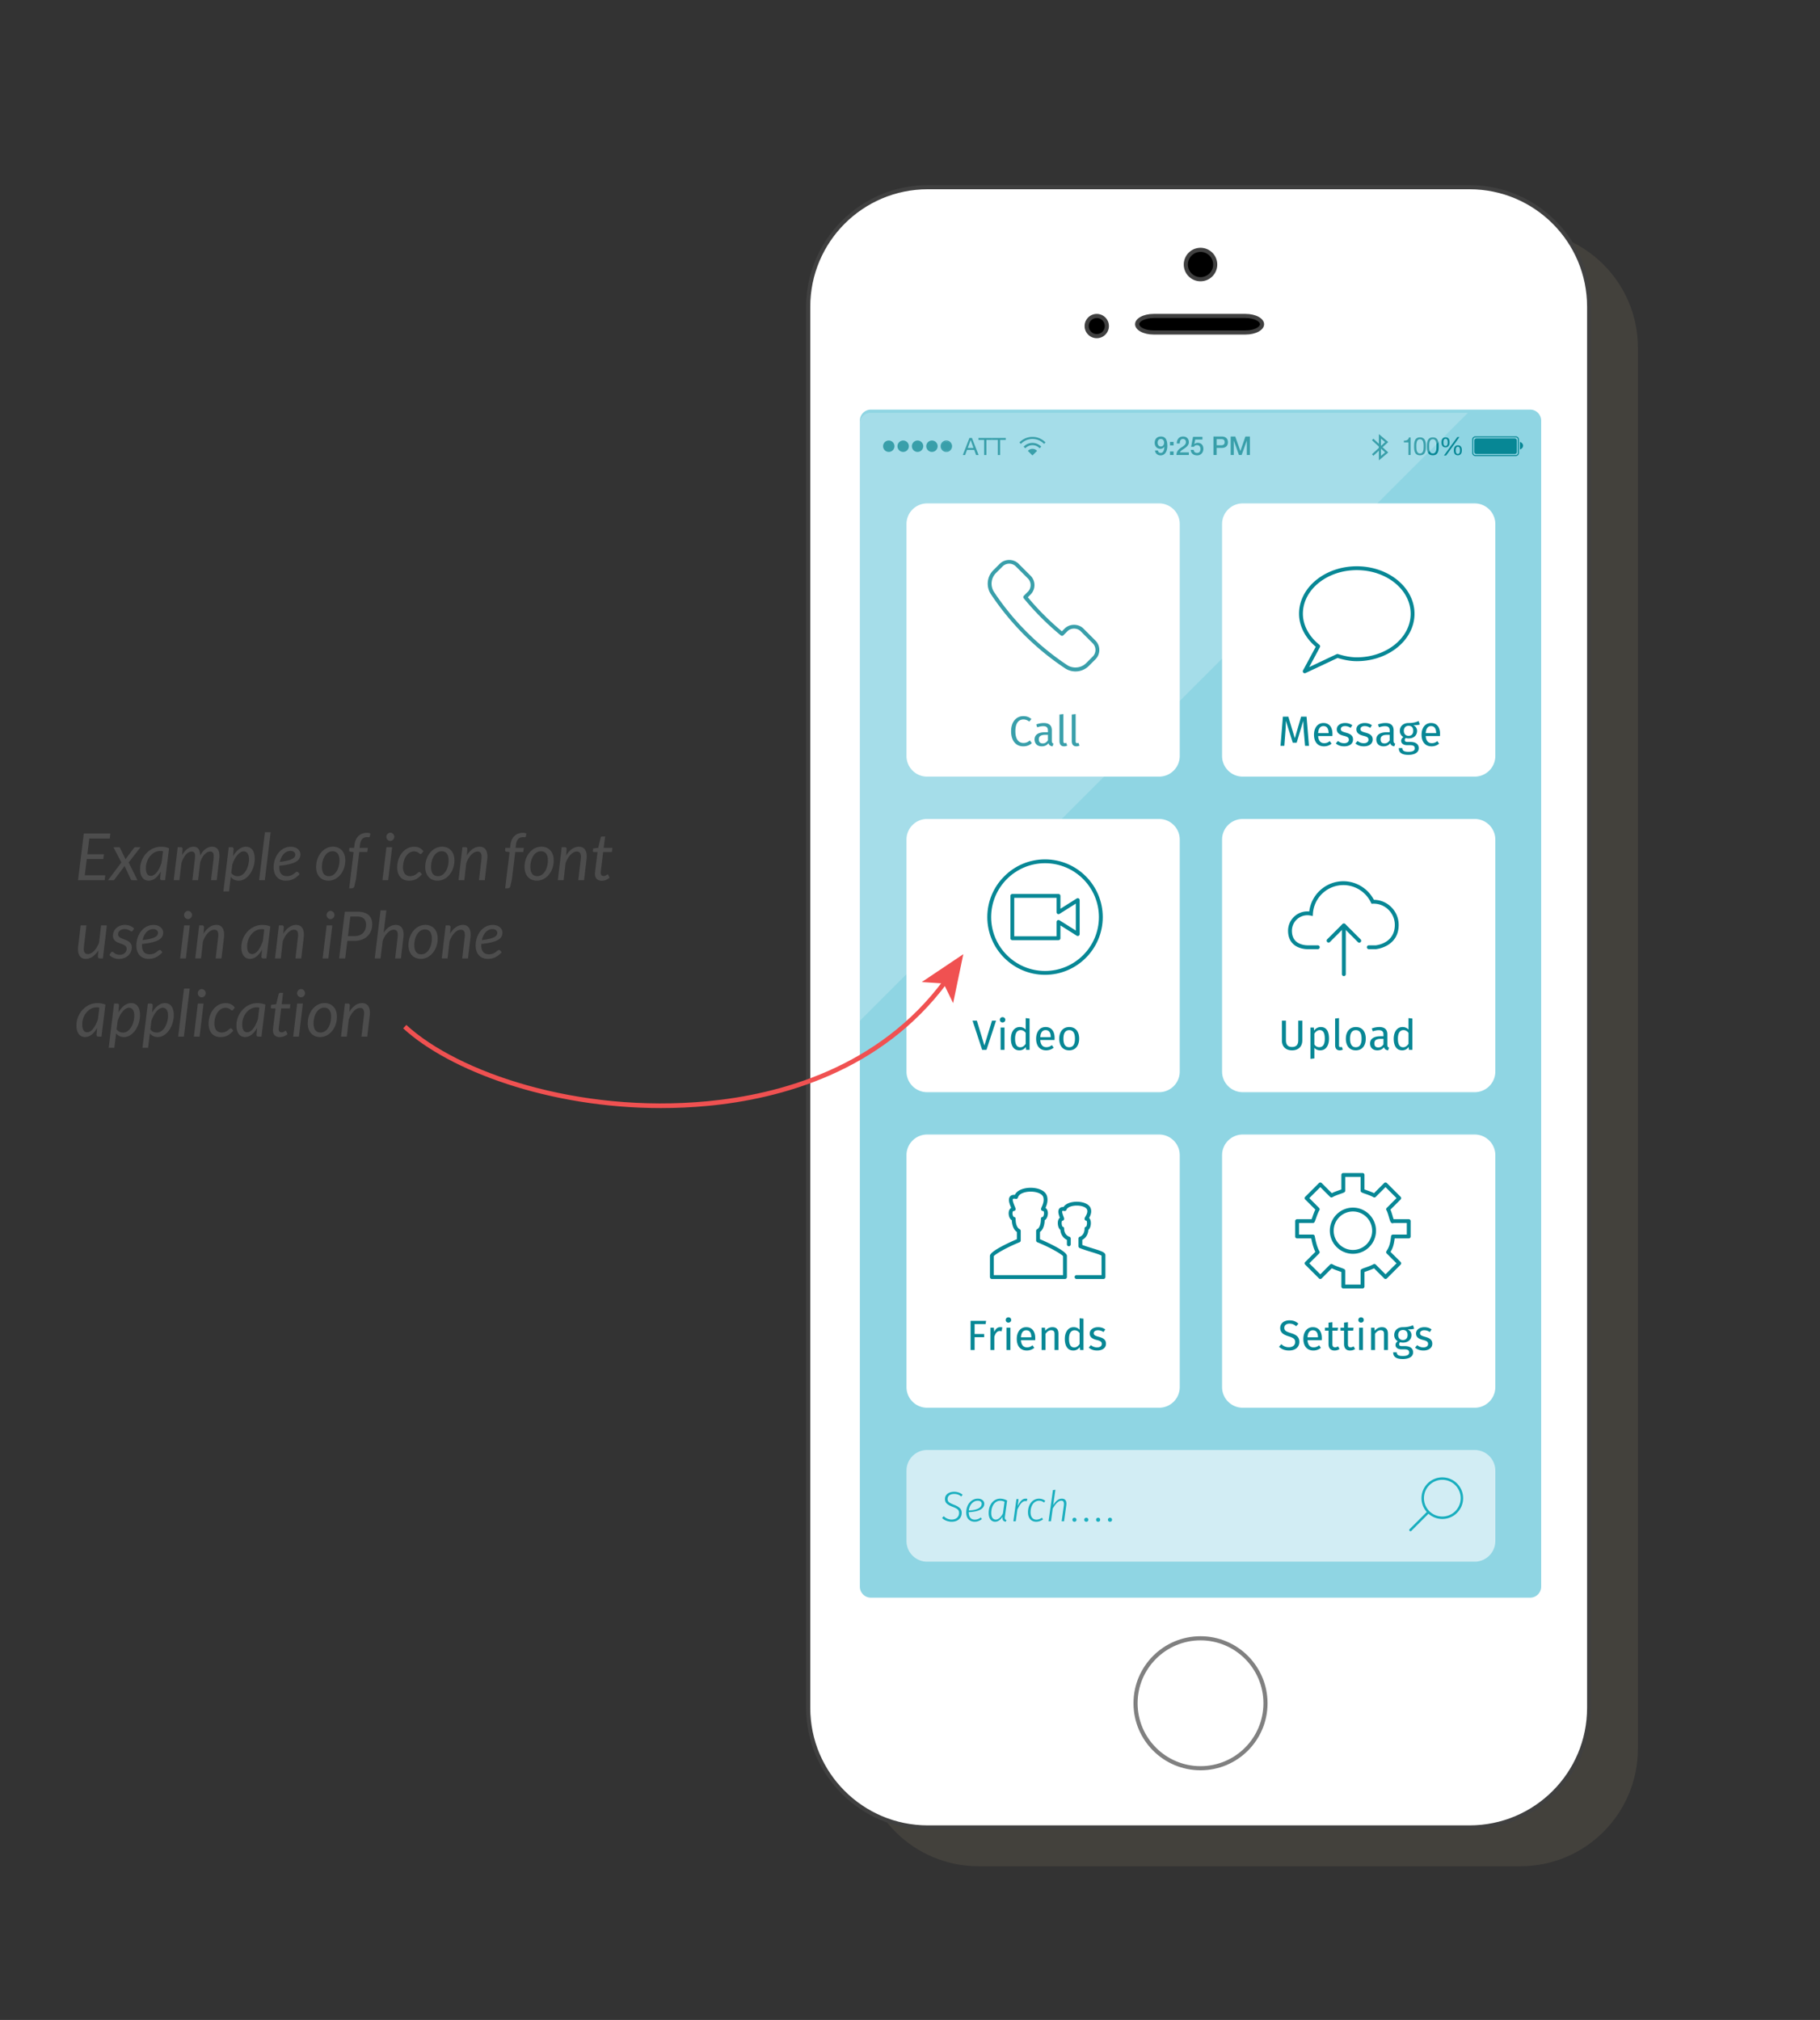 <svg xmlns="http://www.w3.org/2000/svg" width="391" height="434"><rect width="100%" height="100%" fill="#333333" stroke="none"/><g fill="#4D4D4D"><path d="M23.58 180.158h-4.392l-.42 3.383h3.558l-.133 1.029h-3.551l-.428 3.488h4.406l-.134 1.064h-5.722l1.239-10.036h5.708l-.131 1.072zM26.076 185.305l-1.702-3.277h1.114c.188 0 .244.042.308.175l1.19 2.438c.049-.105.092-.189.168-.294l1.604-2.122c.105-.134.176-.196.295-.196h1.127l-2.535 3.284 1.892 3.811h-1.114c-.188 0-.279-.112-.343-.245l-1.338-2.837a2.372 2.372 0 01-.147.267l-1.933 2.577c-.091.133-.196.238-.364.238h-1.092l2.87-3.819zM35.472 189.123h-.644c-.33 0-.421-.189-.421-.435l.126-1.436c-.672 1.198-1.555 1.968-2.584 1.968-1.121 0-1.856-.896-1.856-2.5 0-2.515 1.976-4.791 4.489-4.791.609 0 1.178.085 1.737.33l-.847 6.864zm-.757-3.789l.302-2.438a2.543 2.543 0 00-.603-.056c-1.688 0-3.074 1.723-3.074 3.656 0 1.127.357 1.688 1.078 1.688.918 0 1.779-1.197 2.297-2.85zM37.324 189.123l.854-7.102h.624c.28 0 .421.14.421.42l-.099 1.268c.7-1.177 1.54-1.786 2.466-1.786.959 0 1.407.68 1.407 1.905.708-1.296 1.61-1.905 2.585-1.905 1.043 0 1.561.7 1.561 1.982 0 .217-.021.448-.049.7l-.531 4.518h-1.227l.533-4.518c.027-.231.041-.435.041-.623 0-.7-.209-1.022-.764-1.022-.805 0-1.631.812-2.135 2.304l-.456 3.859h-1.232l.539-4.518c.028-.252.05-.477.05-.672 0-.666-.189-.974-.743-.974-.903 0-1.659.924-2.185 2.465l-.441 3.698h-1.219zM47.992 191.525l1.154-9.504h.624c.28 0 .421.14.421.42l-.119 1.513c.707-1.232 1.694-2.031 2.738-2.031 1.204 0 1.912.896 1.912 2.585 0 2.297-1.492 4.713-3.453 4.713-.701 0-1.296-.287-1.688-.798l-.379 3.103h-1.21zm1.918-5.778l-.224 1.808c.356.511.89.7 1.401.7 1.463 0 2.401-1.954 2.401-3.628 0-1.114-.42-1.702-1.148-1.702-.902 0-1.883 1.19-2.43 2.822zM55.664 189.123l1.254-10.316h1.225l-1.254 10.316h-1.225zM60.004 186.013c-.007.104-.007.195-.007.301 0 1.254.546 1.926 1.646 1.926 1.346 0 1.744-.932 2.192-.932.084 0 .161.043.231.119l.309.386c-.946.98-1.779 1.407-2.978 1.407-1.618 0-2.612-1.12-2.612-2.878 0-2.199 1.415-4.413 3.684-4.413 1.437 0 2.074.918 2.074 1.618 0 1.226-.841 2.095-4.539 2.466zm.119-.827c2.879-.356 3.306-.917 3.306-1.59 0-.336-.28-.771-1.029-.771-1.184.001-1.976 1.038-2.277 2.361zM67.913 186.272c0-2.389 1.583-4.356 3.628-4.356 1.541 0 2.641 1.093 2.641 2.949 0 2.374-1.583 4.355-3.628 4.355-1.541 0-2.641-1.085-2.641-2.948zm5.015-1.4c0-1.31-.525-1.976-1.499-1.976-1.372 0-2.263 1.597-2.263 3.369 0 1.31.52 1.982 1.5 1.982 1.372.001 2.262-1.611 2.262-3.375zM77.182 183.064l-.707 5.827-.322 1.45c-.077.35-.294.525-.645.525h-.49l.945-7.781-.7-.091c-.161-.05-.259-.119-.259-.28l.056-.547h1.016l.084-.687c.203-1.624 1.261-2.542 2.626-2.542.287 0 .554.049.792.141l-.119.644c-.021.134-.133.147-.301.147-.085 0-.183-.007-.294-.007-.806 0-1.381.441-1.527 1.652l-.084.651h1.771l-.119.896h-1.723zM84.245 182.028l-.854 7.095h-1.226l.854-7.095h1.226zm-.399-1.345c-.434 0-.84-.406-.84-.883 0-.476.412-.896.847-.896.448 0 .862.406.862.896 0 .477-.428.883-.869.883zM87.857 189.22c-1.646 0-2.528-1.176-2.528-2.899 0-2.29 1.513-4.392 3.635-4.392.932 0 1.534.337 2.011.974l-.393.47a.298.298 0 01-.246.126c-.252 0-.447-.567-1.4-.567-1.295 0-2.359 1.484-2.359 3.396 0 1.156.531 1.912 1.533 1.912 1.268 0 1.611-.889 1.989-.889.091 0 .175.042.237.118l.309.379c-.973 1.065-1.688 1.372-2.788 1.372zM91.355 186.272c0-2.389 1.584-4.356 3.629-4.356 1.541 0 2.641 1.093 2.641 2.949 0 2.374-1.584 4.355-3.629 4.355-1.541 0-2.641-1.085-2.641-2.948zm5.016-1.4c0-1.31-.525-1.976-1.5-1.976-1.372 0-2.262 1.597-2.262 3.369 0 1.31.519 1.982 1.499 1.982 1.372.001 2.263-1.611 2.263-3.375zM98.502 189.123l.848-7.102h.624c.28 0 .42.14.42.42l-.104 1.373c.756-1.254 1.736-1.892 2.752-1.892 1.058 0 1.667.722 1.667 2.088 0 .188-.007.378-.035.595l-.532 4.518h-1.246l.531-4.518a4.71 4.71 0 00.035-.519c0-.763-.273-1.127-.883-1.127-.896 0-1.897 1.009-2.422 2.556l-.406 3.607h-1.249zM110.69 183.064l-.708 5.827-.322 1.45c-.076.35-.293.525-.645.525h-.49l.946-7.781-.7-.091c-.162-.05-.26-.119-.26-.28l.057-.547h1.016l.084-.687c.203-1.624 1.26-2.542 2.626-2.542.287 0 .554.049.792.141l-.119.644c-.021.134-.133.147-.302.147-.084 0-.182-.007-.294-.007-.805 0-1.38.441-1.527 1.652l-.084.651h1.772l-.119.896h-1.723zM112.691 186.272c0-2.389 1.582-4.356 3.627-4.356 1.541 0 2.641 1.093 2.641 2.949 0 2.374-1.582 4.355-3.628 4.355-1.54 0-2.64-1.085-2.64-2.948zm5.014-1.4c0-1.31-.525-1.976-1.498-1.976-1.373 0-2.263 1.597-2.263 3.369 0 1.31.519 1.982 1.499 1.982 1.373.001 2.262-1.611 2.262-3.375zM119.838 189.123l.848-7.102h.623c.279 0 .42.14.42.42l-.105 1.373c.757-1.254 1.737-1.892 2.753-1.892 1.058 0 1.667.722 1.667 2.088 0 .188-.007.378-.035.595l-.532 4.518h-1.247l.533-4.518a4.71 4.71 0 00.035-.519c0-.763-.273-1.127-.883-1.127-.896 0-1.898 1.009-2.424 2.556l-.406 3.607h-1.247zM127.93 186.623l.441-3.551h-.791c-.119 0-.211-.07-.211-.218 0-.062.043-.357.063-.553l1.093-.147.525-2.192a.299.299 0 01.294-.238h.658l-.308 2.444h1.862l-.104.904h-1.871l-.427 3.487c-.091.757-.098.903-.098.952 0 .477.231.701.616.701.497 0 .721-.337.861-.337.077 0 .105.035.154.119l.259.596a2.56 2.56 0 01-1.653.645c-.902 0-1.456-.505-1.477-1.45.002-.119.002-.294.114-1.162zM18.565 198.828l-.532 4.511c-.021.188-.035.35-.035.511 0 .764.273 1.135.89 1.135.868 0 1.849-.974 2.388-2.466l.441-3.69h1.24l-.855 7.095h-.615c-.287 0-.455-.126-.455-.399 0-.021.055-.749.055-.771l.05-.567c-.757 1.205-1.724 1.835-2.71 1.835-1.059 0-1.668-.742-1.668-2.087 0-.188.008-.378.035-.595l.533-4.511h1.238zM28.5 199.963c-.077.111-.141.161-.252.161-.26 0-.568-.505-1.471-.505-.841 0-1.415.505-1.415 1.128 0 1.316 2.948.791 2.948 2.815 0 1.31-1.071 2.473-2.752 2.473-.904 0-1.611-.357-2.053-.861l.309-.477c.076-.119.168-.189.329-.189.294 0 .525.638 1.575.638.925 0 1.485-.596 1.485-1.296 0-1.442-2.941-.764-2.941-2.815 0-1.197.987-2.312 2.591-2.312.848 0 1.492.309 1.961.792l-.314.448zM30.514 202.813c-.007.104-.007.196-.007.301 0 1.254.546 1.926 1.646 1.926 1.346 0 1.744-.932 2.192-.932.084 0 .161.043.231.119l.309.386c-.946.98-1.779 1.407-2.978 1.407-1.618 0-2.612-1.12-2.612-2.878 0-2.199 1.415-4.413 3.684-4.413 1.437 0 2.074.918 2.074 1.618 0 1.226-.841 2.095-4.539 2.466zm.119-.827c2.879-.356 3.306-.917 3.306-1.59 0-.336-.28-.771-1.029-.771-1.184.001-1.976 1.038-2.277 2.361zM40.783 198.828l-.854 7.095h-1.227l.855-7.095h1.226zm-.398-1.345c-.435 0-.841-.406-.841-.883 0-.476.413-.896.848-.896.448 0 .861.406.861.896 0 .477-.427.883-.868.883zM41.944 205.923l.848-7.102h.624c.279 0 .42.14.42.42l-.105 1.373c.756-1.254 1.736-1.892 2.752-1.892 1.059 0 1.668.722 1.668 2.088 0 .188-.008.378-.035.595l-.533 4.518h-1.246l.532-4.518c.021-.188.035-.357.035-.519 0-.763-.273-1.127-.883-1.127-.896 0-1.897 1.008-2.423 2.556l-.406 3.607h-1.248zM57.228 205.923h-.644c-.33 0-.421-.189-.421-.435l.126-1.436c-.672 1.197-1.555 1.968-2.584 1.968-1.121 0-1.856-.896-1.856-2.5 0-2.515 1.976-4.791 4.489-4.791.609 0 1.178.085 1.737.33l-.847 6.864zm-.757-3.789l.302-2.438a2.543 2.543 0 00-.603-.056c-1.688 0-3.074 1.723-3.074 3.656 0 1.127.357 1.688 1.078 1.688.918 0 1.779-1.197 2.297-2.85zM59.08 205.923l.848-7.102h.623c.279 0 .42.14.42.42l-.105 1.373c.757-1.254 1.737-1.892 2.753-1.892 1.058 0 1.667.722 1.667 2.088 0 .188-.007.378-.035.595l-.532 4.518h-1.247l.533-4.518c.021-.188.035-.357.035-.519 0-.763-.273-1.127-.883-1.127-.896 0-1.898 1.008-2.424 2.556l-.406 3.607H59.08zM71.395 198.828l-.855 7.095h-1.225l.854-7.095h1.226zm-.401-1.345c-.434 0-.84-.406-.84-.883 0-.476.413-.896.848-.896.448 0 .861.406.861.896 0 .477-.427.883-.869.883zM74.621 202.155l-.463 3.768h-1.303l1.227-10.036h2.766c2.13 0 3.117 1.058 3.117 2.661 0 2.102-1.4 3.607-3.887 3.607h-1.457zm.645-5.239l-.519 4.202h1.457c1.583 0 2.444-1.022 2.444-2.451 0-1.079-.631-1.751-1.926-1.751h-1.456zM80.507 205.923l1.247-10.316H83l-.581 4.79c.735-1.1 1.667-1.674 2.612-1.674 1.072 0 1.674.729 1.674 2.08 0 .189-.007.386-.035.603l-.531 4.518h-1.248l.533-4.518c.021-.188.035-.357.035-.519 0-.763-.273-1.134-.89-1.134-.848 0-1.821.952-2.36 2.409l-.455 3.761h-1.247zM87.759 203.072c0-2.389 1.583-4.356 3.628-4.356 1.541 0 2.641 1.093 2.641 2.948 0 2.375-1.583 4.356-3.628 4.356-1.542 0-2.641-1.085-2.641-2.948zm5.014-1.4c0-1.31-.525-1.976-1.499-1.976-1.372 0-2.263 1.597-2.263 3.369 0 1.31.52 1.982 1.5 1.982 1.373.001 2.262-1.611 2.262-3.375zM94.905 205.923l.848-7.102h.624c.279 0 .42.14.42.42l-.105 1.373c.756-1.254 1.736-1.892 2.752-1.892 1.059 0 1.668.722 1.668 2.088 0 .188-.008.378-.035.595l-.533 4.518h-1.246l.532-4.518c.021-.188.035-.357.035-.519 0-.763-.273-1.127-.883-1.127-.896 0-1.897 1.008-2.423 2.556l-.406 3.607h-1.248zM103.404 202.813c-.008.104-.008.196-.008.301 0 1.254.547 1.926 1.646 1.926 1.345 0 1.744-.932 2.191-.932.084 0 .162.043.231.119l.309.386c-.946.98-1.779 1.407-2.977 1.407-1.618 0-2.612-1.12-2.612-2.878 0-2.199 1.414-4.413 3.684-4.413 1.436 0 2.073.918 2.073 1.618.001 1.226-.839 2.095-4.537 2.466zm.119-.827c2.878-.356 3.305-.917 3.305-1.59 0-.336-.279-.771-1.029-.771-1.184.001-1.975 1.038-2.276 2.361zM21.801 222.722h-.645c-.328 0-.42-.189-.42-.435l.126-1.436c-.673 1.198-1.555 1.968-2.584 1.968-1.12 0-1.856-.896-1.856-2.5 0-2.515 1.975-4.791 4.49-4.791.609 0 1.176.085 1.736.33l-.847 6.864zm-.756-3.789l.301-2.438a2.54 2.54 0 00-.602-.056c-1.688 0-3.075 1.723-3.075 3.656 0 1.127.356 1.688 1.079 1.688.917.001 1.778-1.196 2.297-2.85zM23.352 225.125l1.156-9.504h.623c.28 0 .42.14.42.42l-.119 1.513c.707-1.232 1.695-2.031 2.738-2.031 1.205 0 1.912.896 1.912 2.585 0 2.297-1.491 4.713-3.452 4.713-.7 0-1.296-.287-1.688-.798l-.378 3.103h-1.212zm1.919-5.779l-.225 1.808c.357.511.889.7 1.4.7 1.464 0 2.402-1.954 2.402-3.628 0-1.114-.42-1.702-1.148-1.702-.902 0-1.883 1.191-2.429 2.822zM30.604 225.125l1.156-9.504h.623c.28 0 .42.14.42.42l-.119 1.513c.707-1.232 1.695-2.031 2.738-2.031 1.205 0 1.912.896 1.912 2.585 0 2.297-1.491 4.713-3.452 4.713-.7 0-1.296-.287-1.688-.798l-.378 3.103h-1.212zm1.919-5.779l-.225 1.808c.357.511.889.7 1.4.7 1.464 0 2.402-1.954 2.402-3.628 0-1.114-.42-1.702-1.148-1.702-.902 0-1.883 1.191-2.429 2.822zM38.275 222.722l1.254-10.316h1.227l-1.254 10.316h-1.227zM43.73 215.628l-.855 7.095H41.65l.854-7.095h1.226zm-.4-1.345c-.434 0-.84-.406-.84-.883 0-.476.413-.896.848-.896.448 0 .861.406.861.896 0 .477-.428.883-.869.883zM47.342 222.82c-1.646 0-2.527-1.176-2.527-2.899 0-2.29 1.512-4.392 3.635-4.392.932 0 1.533.337 2.01.974l-.393.47a.295.295 0 01-.245.126c-.252 0-.448-.567-1.4-.567-1.296 0-2.36 1.484-2.36 3.396 0 1.156.532 1.912 1.533 1.912 1.268 0 1.611-.889 1.99-.889.09 0 .174.042.237.118l.309.379c-.975 1.064-1.69 1.372-2.789 1.372zM56.171 222.722h-.645c-.329 0-.421-.189-.421-.435l.127-1.436c-.673 1.198-1.555 1.968-2.584 1.968-1.121 0-1.856-.896-1.856-2.5 0-2.515 1.975-4.791 4.489-4.791.609 0 1.177.085 1.736.33l-.846 6.864zm-.757-3.789l.301-2.438a2.54 2.54 0 00-.602-.056c-1.688 0-3.074 1.723-3.074 3.656 0 1.127.356 1.688 1.078 1.688.918.001 1.779-1.196 2.297-2.85zM58.751 220.222l.441-3.551H58.4c-.119 0-.209-.07-.209-.218 0-.062.041-.357.062-.553l1.092-.147.525-2.192a.3.3 0 01.295-.238h.658l-.309 2.444h1.863l-.105.904h-1.869l-.428 3.487c-.091.757-.098.903-.098.952 0 .477.23.701.616.701.497 0 .722-.337.861-.337.077 0 .104.035.154.119l.259.596a2.56 2.56 0 01-1.652.645c-.904 0-1.457-.505-1.479-1.45.003-.119.003-.293.115-1.162zM65.066 215.628l-.855 7.095h-1.225l.854-7.095h1.226zm-.4-1.345c-.434 0-.84-.406-.84-.883 0-.476.413-.896.848-.896.448 0 .861.406.861.896 0 .477-.428.883-.869.883zM66.115 219.872c0-2.389 1.582-4.356 3.627-4.356 1.541 0 2.641 1.093 2.641 2.949 0 2.374-1.582 4.355-3.628 4.355-1.54 0-2.64-1.085-2.64-2.948zm5.014-1.401c0-1.31-.525-1.976-1.498-1.976-1.373 0-2.263 1.597-2.263 3.369 0 1.31.519 1.982 1.499 1.982 1.373.001 2.262-1.61 2.262-3.375zM73.262 222.722l.848-7.102h.623c.279 0 .42.14.42.42l-.105 1.373c.757-1.254 1.737-1.892 2.753-1.892 1.058 0 1.667.722 1.667 2.088 0 .188-.007.378-.035.595l-.532 4.518h-1.247l.533-4.518a4.71 4.71 0 00.035-.519c0-.763-.273-1.127-.883-1.127-.896 0-1.898 1.009-2.424 2.556l-.406 3.607h-1.247z"/></g><path fill="#A59773" d="M351.872 375.726c0 13.945-11.305 25.25-25.25 25.25H210.234c-13.945 0-25.25-11.305-25.25-25.25V74.696c0-13.945 11.305-25.25 25.25-25.25h116.388c13.945 0 25.25 11.305 25.25 25.25v301.03z" opacity=".15"/><path fill="#FFF" d="M199.324 392.636c-14.167 0-25.693-11.526-25.693-25.692V65.913c0-14.167 11.526-25.693 25.693-25.693h116.388c14.167 0 25.693 11.526 25.693 25.693v301.03c0 14.166-11.526 25.692-25.693 25.692H199.324z"/><path fill="#404040" d="M315.712 40.663c13.945 0 25.25 11.305 25.25 25.25v301.03c0 13.945-11.305 25.25-25.25 25.25H199.324c-13.945 0-25.25-11.305-25.25-25.25V65.913c0-13.945 11.305-25.25 25.25-25.25h116.388m0-.885H199.324c-14.411 0-26.135 11.724-26.135 26.135v301.03c0 14.411 11.724 26.135 26.135 26.135h116.388c14.411 0 26.135-11.724 26.135-26.135V65.913c0-14.411-11.724-26.135-26.135-26.135z"/><path d="M271.129 69.661c0 .976-1.593 1.775-3.539 1.775h-19.749c-1.947 0-3.539-.799-3.539-1.775s1.593-1.775 3.539-1.775h19.749c1.947 0 3.539.799 3.539 1.775z"/><path fill="#404040" d="M267.59 71.879h-19.75c-2.233 0-3.982-.975-3.982-2.218s1.749-2.217 3.982-2.217h19.749c2.233 0 3.982.974 3.982 2.217s-1.748 2.218-3.981 2.218zm-19.75-3.55c-1.772 0-3.097.703-3.097 1.332s1.325 1.333 3.097 1.333h19.749c1.772 0 3.097-.704 3.097-1.333s-1.325-1.332-3.097-1.332H247.84z"/><circle cx="235.621" cy="70.056" r="2.17"/><path fill="#404040" d="M235.622 72.668c-1.44 0-2.612-1.172-2.612-2.612s1.172-2.612 2.612-2.612 2.612 1.172 2.612 2.612-1.172 2.612-2.612 2.612zm0-4.339c-.952 0-1.727.775-1.727 1.727s.775 1.727 1.727 1.727c.952 0 1.727-.775 1.727-1.727s-.775-1.727-1.727-1.727z"/><circle cx="257.913" cy="56.839" r="3.156"/><path fill="#404040" d="M257.912 60.437a3.602 3.602 0 01-3.598-3.598 3.602 3.602 0 013.598-3.599 3.602 3.602 0 013.599 3.599 3.602 3.602 0 01-3.599 3.598zm0-6.312a2.717 2.717 0 00-2.713 2.714 2.717 2.717 0 002.713 2.713 2.717 2.717 0 002.714-2.713 2.716 2.716 0 00-2.714-2.714z"/><path fill="gray" d="M257.913 352.441c7.453 0 13.516 6.063 13.516 13.516 0 7.452-6.063 13.516-13.516 13.516s-13.516-6.063-13.516-13.516 6.063-13.516 13.516-13.516m0-.885c-7.953 0-14.401 6.447-14.401 14.401 0 7.953 6.447 14.4 14.401 14.4 7.953 0 14.401-6.447 14.401-14.4-.001-7.953-6.448-14.401-14.401-14.401z"/><path fill="#8FD5E3" d="M331.099 340.904a2.374 2.374 0 01-2.367 2.367H187.094a2.374 2.374 0 01-2.367-2.367V90.375a2.374 2.374 0 012.367-2.367h141.638a2.374 2.374 0 012.367 2.367v250.529z"/><path fill="#078795" d="M208.807 94.106l1.43 3.66h-.538l-.4-1.102h-1.548l-.41 1.102h-.497l1.425-3.66h.538zm.338 2.147l-.61-1.707h-.01l-.62 1.707h1.24zM210.206 94.516v-.41h2.927v.41h-1.22v3.25h-.487v-3.25h-1.22zM213.148 94.516v-.41h2.927v.41h-1.22v3.25h-.487v-3.25h-1.22zM302.586 97.765v-2.717h-.984v-.364c.128 0 .253-.01.374-.029.121-.02.231-.056.329-.11a.756.756 0 00.249-.219.83.83 0 00.139-.353h.348v3.792h-.455zM303.811 95.471a3.01 3.01 0 01.053-.439c.029-.143.07-.278.123-.407a1.002 1.002 0 01.569-.567c.141-.057.309-.086.505-.086s.365.029.505.086a.993.993 0 01.569.567c.053.128.094.264.123.407s.046.289.054.439a9.306 9.306 0 010 .866c-.007.15-.025.296-.054.439-.029.143-.07.277-.123.404a1.1 1.1 0 01-.219.334.978.978 0 01-.348.227 1.382 1.382 0 01-.508.083c-.196 0-.365-.028-.505-.083a.96.96 0 01-.35-.227 1.075 1.075 0 01-.219-.334 1.998 1.998 0 01-.123-.404 2.878 2.878 0 01-.053-.439 9.306 9.306 0 01-.011-.433c.001-.139.005-.284.012-.433zm.484.906c.009.176.037.342.086.497a.939.939 0 00.233.393c.107.107.257.161.449.161.193 0 .342-.054.449-.161a.939.939 0 00.233-.393c.048-.155.077-.321.086-.497a9.423 9.423 0 00.01-.786 2.733 2.733 0 00-.097-.666.871.871 0 00-.134-.281.695.695 0 00-.222-.195.658.658 0 00-.326-.075.658.658 0 00-.326.075.695.695 0 00-.222.195.882.882 0 00-.134.281 2.744 2.744 0 00-.097.666 17.37 17.37 0 00-.003.307c.002.143.006.303.015.479zM306.571 95.471c.007-.15.025-.296.053-.439s.07-.278.123-.407a1.002 1.002 0 01.569-.567c.141-.057.309-.086.505-.086s.365.029.505.086a.993.993 0 01.569.567c.053.128.094.264.123.407s.046.289.054.439a9.306 9.306 0 010 .866c-.007.15-.025.296-.054.439-.029.143-.07.277-.123.404a1.1 1.1 0 01-.219.334.978.978 0 01-.348.227 1.386 1.386 0 01-.508.083c-.196 0-.365-.028-.505-.083a.96.96 0 01-.35-.227 1.075 1.075 0 01-.219-.334 1.998 1.998 0 01-.123-.404 2.878 2.878 0 01-.053-.439 9.306 9.306 0 01-.011-.433c.001-.139.005-.284.012-.433zm.484.906c.009.176.037.342.086.497a.939.939 0 00.233.393c.107.107.257.161.449.161.193 0 .342-.054.449-.161a.939.939 0 00.233-.393c.048-.155.077-.321.086-.497a9.423 9.423 0 00.01-.786 2.733 2.733 0 00-.097-.666.871.871 0 00-.134-.281.695.695 0 00-.222-.195.658.658 0 00-.326-.075.658.658 0 00-.326.075.695.695 0 00-.222.195.882.882 0 00-.134.281 2.744 2.744 0 00-.097.666 17.37 17.37 0 00-.003.307c.002.143.006.303.015.479zM309.737 94.644c.029-.13.077-.245.144-.345a.74.74 0 01.267-.238.866.866 0 01.412-.088c.167 0 .306.029.414.086a.713.713 0 01.262.23.922.922 0 01.139.339c.027.13.04.268.04.415 0 .139-.015.274-.046.404a.948.948 0 01-.15.342.82.82 0 01-.265.238.79.79 0 01-.396.091.911.911 0 01-.407-.083.696.696 0 01-.267-.227.946.946 0 01-.147-.337 1.906 1.906 0 010-.827zm.372.658a.833.833 0 00.062.251.516.516 0 00.136.193.346.346 0 00.238.077c.103 0 .185-.025.246-.075s.108-.113.142-.19a.878.878 0 00.067-.254 2.227 2.227 0 00.003-.516.864.864 0 00-.062-.251.505.505 0 00-.136-.192.355.355 0 00-.243-.078c-.1 0-.18.026-.241.078a.535.535 0 00-.142.192.884.884 0 00-.067.251 2.166 2.166 0 00-.003.514zm3.431-1.398l-2.872 3.974h-.46l2.877-3.974h.455zm-1.161 2.452c.029-.13.077-.245.144-.345a.74.74 0 01.267-.238.866.866 0 01.412-.088c.168 0 .306.029.414.086a.713.713 0 01.262.23c.066.096.112.21.139.339a2.044 2.044 0 01-.005.819.948.948 0 01-.15.342.788.788 0 01-.265.235.81.81 0 01-.396.088.904.904 0 01-.406-.083.7.7 0 01-.267-.225.924.924 0 01-.147-.334 1.89 1.89 0 01-.002-.826zm.372.658a.833.833 0 00.062.251.516.516 0 00.136.193.346.346 0 00.238.077.376.376 0 00.246-.075.503.503 0 00.142-.19.878.878 0 00.067-.254 2.215 2.215 0 00.003-.516.833.833 0 00-.062-.251.516.516 0 00-.136-.193.354.354 0 00-.243-.077c-.1 0-.18.026-.241.077a.53.53 0 00-.142.193.875.875 0 00-.067.251 2.154 2.154 0 00-.003.514zM248.775 96.779c.015.16.071.289.17.387a.539.539 0 00.398.148.59.59 0 00.409-.136c.102-.091.181-.204.237-.34s.094-.281.114-.435a9.68 9.68 0 00.047-.426l-.011-.011a.865.865 0 01-.351.348c-.149.08-.312.12-.49.12a1.29 1.29 0 01-.504-.095 1.127 1.127 0 01-.638-.677 1.55 1.55 0 01-.089-.543c0-.189.03-.365.089-.526a1.179 1.179 0 01.685-.704c.167-.067.356-.1.568-.1.275 0 .501.053.68.159.178.106.318.251.421.435.102.184.174.4.214.649.041.249.061.514.061.797 0 .234-.025.47-.075.707-.05.238-.133.454-.248.649a1.427 1.427 0 01-.454.476 1.24 1.24 0 01-.694.184 1.23 1.23 0 01-.805-.295 1.123 1.123 0 01-.259-.334 1.037 1.037 0 01-.111-.435h.636zm.607-2.462a.602.602 0 00-.513.239.783.783 0 00-.125.256 1.12 1.12 0 000 .61.79.79 0 00.125.259.625.625 0 00.513.251.683.683 0 00.312-.067.617.617 0 00.22-.181.837.837 0 00.131-.262 1.05 1.05 0 000-.61.765.765 0 00-.131-.254.647.647 0 00-.532-.241zM251.36 94.946h.774v.752h-.774v-.752zm0 2.067h.774v.752h-.774v-.752zM255.404 97.765h-2.663c.004-.323.082-.605.234-.847.152-.241.36-.451.624-.63.126-.093.258-.183.396-.27.137-.087.264-.181.379-.281.115-.1.21-.209.284-.326a.78.78 0 00.117-.404c0-.071-.008-.146-.025-.226a.572.572 0 00-.298-.396.69.69 0 00-.334-.07.607.607 0 00-.315.075.568.568 0 00-.201.206c-.05.087-.087.19-.111.309a2.28 2.28 0 00-.042.385h-.635c0-.215.029-.415.086-.599.058-.184.144-.343.259-.476.115-.134.255-.239.421-.315.165-.076.357-.114.577-.114.238 0 .436.039.596.117a1.092 1.092 0 01.596.682c.041.139.061.272.061.398 0 .156-.024.297-.072.423a1.352 1.352 0 01-.195.348 1.971 1.971 0 01-.279.292 4.3 4.3 0 01-.323.251 9.235 9.235 0 01-.334.223 5.17 5.17 0 00-.309.212 1.864 1.864 0 00-.248.22.62.62 0 00-.145.242h1.9v.571zM256.307 93.865h2.017v.568h-1.543l-.201.992.011.011a.812.812 0 01.326-.22c.132-.05.263-.075.393-.075.193 0 .366.033.518.097.152.065.28.156.384.273.104.117.183.255.237.415a1.66 1.66 0 01.006 1 1.275 1.275 0 01-.661.785 1.336 1.336 0 01-.613.131c-.189 0-.365-.025-.526-.075a1.227 1.227 0 01-.426-.226c-.123-.1-.22-.224-.292-.37a1.28 1.28 0 01-.12-.515h.635c.018.212.091.374.217.487.126.113.293.17.501.17a.775.775 0 00.34-.067.602.602 0 00.226-.184.74.74 0 00.123-.273 1.48 1.48 0 00.036-.334 1.05 1.05 0 00-.045-.309.76.76 0 00-.134-.259.628.628 0 00-.231-.178.764.764 0 00-.331-.067.945.945 0 00-.376.075.468.468 0 00-.254.281h-.635l.418-2.133zM260.691 93.787h1.755c.282 0 .513.041.691.123.178.082.316.184.412.306.097.123.162.256.198.401.035.145.053.279.053.401s-.018.255-.053.398-.101.276-.198.398a1.069 1.069 0 01-.412.304c-.178.08-.409.12-.691.12h-1.059v1.526h-.696v-3.977zm.696 1.883h1.02a.924.924 0 00.24-.033.686.686 0 00.226-.109.553.553 0 00.167-.201.685.685 0 00.064-.315.814.814 0 00-.056-.323.51.51 0 00-.367-.306 1.217 1.217 0 00-.262-.028h-1.031v1.315zM264.396 93.787h.98l1.097 3.114h.011l1.07-3.114h.969v3.978h-.663v-3.07h-.011l-1.103 3.07h-.574l-1.103-3.07h-.011v3.07h-.663v-3.978z"/><g><path fill="#078795" d="M295.049 97.927l-.303-.327 1.508-1.396h-.02v-2.932l2.007 1.699-3.192 2.956zm1.631-3.694v1.576l.89-.824-.89-.752z"/><path fill="#078795" d="M296.235 98.912V95.98h.02l-1.508-1.396.303-.327 3.193 2.957-2.008 1.698zm.445-2.537v1.576l.89-.753-.89-.823z"/></g><g><path fill="#078795" d="M325.873 97.096c0 .246-.2.446-.446.446h-8.245a.446.446 0 01-.446-.446v-2.451c0-.246.2-.446.446-.446h8.245c.246 0 .446.2.446.446v2.451z"/><path fill="#078795" d="M325.65 93.977c.246 0 .446.2.446.446v2.897c0 .246-.2.446-.446.446h-8.691a.446.446 0 01-.446-.446v-2.897c0-.246.2-.446.446-.446h8.691m0-.223h-8.691a.67.67 0 00-.669.669v2.897c0 .369.3.669.669.669h8.691a.67.67 0 00.669-.669v-2.897a.67.67 0 00-.669-.669zM326.541 94.943v1.632c.393-.138.669-.451.669-.816 0-.365-.276-.678-.669-.816z"/></g><g><circle fill="#078795" cx="203.309" cy="95.871" r="1.003"/><circle fill="#078795" cx="190.941" cy="95.871" r="1.226"/><circle fill="#078795" cx="194.033" cy="95.871" r="1.226"/><circle fill="#078795" cx="197.125" cy="95.871" r="1.226"/><circle fill="#078795" cx="200.217" cy="95.871" r="1.226"/><path fill="#078795" d="M203.309 94.645a1.226 1.226 0 100 2.452 1.226 1.226 0 000-2.452zm0 2.229a1.004 1.004 0 010-2.006 1.004 1.004 0 010 2.006z"/></g><g><path fill="#078795" d="M222.797 96.872a1.328 1.328 0 00-1.977.006l.986.986.991-.992z"/><path fill="#078795" d="M221.81 95.649c.608 0 1.155.258 1.541.669l.347-.347a2.598 2.598 0 00-3.781.005l.347.347a2.109 2.109 0 011.546-.674z"/><path fill="#078795" d="M221.81 94.312c.977 0 1.858.408 2.487 1.061l.314-.314a3.884 3.884 0 00-5.605.006l.314.314a3.43 3.43 0 012.49-1.067z"/></g><g><path fill="#FFF" d="M253.449 162.439a4.437 4.437 0 01-4.424 4.424h-49.856a4.437 4.437 0 01-4.424-4.424v-49.856a4.437 4.437 0 014.424-4.424h49.856a4.437 4.437 0 014.424 4.424v49.856z"/></g><g><path fill="#D2EDF4" d="M321.248 331.111a4.437 4.437 0 01-4.424 4.424H199.169a4.437 4.437 0 01-4.424-4.424v-15.145a4.437 4.437 0 014.424-4.424h117.655a4.437 4.437 0 014.424 4.424v15.145z"/></g><g><path fill="#FFF" d="M321.248 162.439a4.437 4.437 0 01-4.424 4.424h-49.856a4.437 4.437 0 01-4.424-4.424v-49.856a4.437 4.437 0 014.424-4.424h49.856a4.437 4.437 0 014.424 4.424v49.856z"/></g><g><path fill="#FFF" d="M253.449 230.238a4.437 4.437 0 01-4.424 4.424h-49.856a4.437 4.437 0 01-4.424-4.424v-49.856a4.437 4.437 0 014.424-4.424h49.856a4.437 4.437 0 014.424 4.424v49.856z"/></g><g><path fill="#FFF" d="M321.248 230.238a4.437 4.437 0 01-4.424 4.424h-49.856a4.437 4.437 0 01-4.424-4.424v-49.856a4.437 4.437 0 014.424-4.424h49.856a4.437 4.437 0 014.424 4.424v49.856z"/></g><g><path fill="#FFF" d="M253.449 298.038a4.437 4.437 0 01-4.424 4.424h-49.856a4.437 4.437 0 01-4.424-4.424v-49.856a4.437 4.437 0 014.424-4.424h49.856a4.437 4.437 0 014.424 4.424v49.856z"/></g><g><path fill="#FFF" d="M321.248 298.038a4.437 4.437 0 01-4.424 4.424h-49.856a4.437 4.437 0 01-4.424-4.424v-49.856a4.437 4.437 0 014.424-4.424h49.856a4.437 4.437 0 014.424 4.424v49.856z"/></g><g><path fill="#078795" d="M231.05 144.262c-.8 0-1.575-.233-2.243-.675a56.928 56.928 0 01-15.938-15.938 4.077 4.077 0 01.513-5.114l1.416-1.416c1.076-1.076 2.952-1.076 4.028 0l2.582 2.582a2.851 2.851 0 010 4.027l-.595.594a57.223 57.223 0 007.321 7.322l.595-.595c1.076-1.076 2.952-1.076 4.027 0l2.582 2.581c.538.538.834 1.253.834 2.014s-.296 1.475-.834 2.013l-1.416 1.416a4.035 4.035 0 01-2.872 1.189zm-14.238-23.151c-.54 0-1.048.211-1.43.592l-1.415 1.416a3.245 3.245 0 00-.408 4.073 56.1 56.1 0 0015.704 15.704c1.254.828 3.015.652 4.072-.409l1.417-1.416c.382-.382.592-.889.592-1.428s-.21-1.047-.592-1.429l-2.582-2.581c-.763-.764-2.094-.762-2.858 0l-.86.861a.413.413 0 01-.554.027 57.857 57.857 0 01-7.963-7.965.413.413 0 01.027-.554l.86-.86c.382-.382.592-.889.592-1.429 0-.539-.21-1.046-.592-1.428l-2.582-2.582a2.003 2.003 0 00-1.428-.592zM221.232 159.093l.446.563c-.391.373-.974.701-1.848.701-1.51 0-2.611-1.137-2.611-3.248 0-2.112 1.201-3.24 2.603-3.24.801 0 1.274.218 1.765.619l-.474.555a1.877 1.877 0 00-1.237-.464c-.928 0-1.738.646-1.738 2.53 0 1.81.755 2.521 1.729 2.521.656 0 1.056-.264 1.365-.537zM225.971 159.166c0 .382.109.518.354.609l-.2.582c-.428-.054-.737-.245-.883-.673-.337.455-.846.673-1.428.673-.965 0-1.556-.591-1.556-1.483 0-.992.801-1.548 2.257-1.548h.619v-.372c0-.674-.337-.929-1.038-.929-.318 0-.764.073-1.256.246l-.219-.619a4.621 4.621 0 011.602-.309c1.219 0 1.747.591 1.747 1.565v2.258zm-.837-.1v-1.183h-.574c-1.028 0-1.383.373-1.383.956 0 .591.264.892.864.892.456-.001.82-.247 1.093-.665zM229.281 160.194c-.209.1-.437.163-.683.163-.573 0-.983-.328-.983-1.147v-5.688l.837-.099v5.86c0 .273.091.382.3.382a.82.82 0 00.309-.054l.22.583zM231.918 160.194c-.209.1-.437.163-.683.163-.573 0-.983-.328-.983-1.147v-5.688l.837-.099v5.86c0 .273.091.382.3.382a.82.82 0 00.309-.054l.22.583zM280.375 160.249l-.273-3.213c-.073-.882-.1-1.883-.1-2.083h-.036l-1.402 4.632h-.828l-1.456-4.632h-.036c0 .209-.018 1.274-.082 2.083l-.245 3.213h-.819l.518-6.27h1.165l1.374 4.577h.037l1.328-4.577h1.174l.518 6.27h-.837zM283.183 158.138c.073 1.065.564 1.538 1.293 1.538.436 0 .792-.11 1.201-.446l.382.555a2.528 2.528 0 01-1.601.573c-1.429 0-2.166-1.01-2.166-2.503 0-1.447.755-2.511 2.03-2.511 1.256 0 1.938.9 1.938 2.366 0 .163-.01.318-.018.428h-3.059zm0-.619h2.248c-.018-.992-.365-1.511-1.11-1.511-.655 0-1.074.483-1.138 1.511zM289.778 158.957c0-.474-.227-.656-1.173-.892-.865-.219-1.42-.592-1.42-1.375 0-.81.783-1.346 1.793-1.346.655 0 1.155.2 1.547.482l-.373.564a1.999 1.999 0 00-1.21-.383c-.519 0-.893.246-.893.628 0 .41.301.564 1.11.783.847.237 1.52.546 1.52 1.474 0 1.028-.938 1.465-1.892 1.465-.811 0-1.393-.264-1.811-.627l.464-.528c.373.309.819.482 1.328.482.61 0 1.01-.281 1.01-.727zM293.998 158.957c0-.474-.227-.656-1.173-.892-.865-.219-1.42-.592-1.42-1.375 0-.81.783-1.346 1.793-1.346.655 0 1.155.2 1.547.482l-.373.564a1.999 1.999 0 00-1.21-.383c-.519 0-.893.246-.893.628 0 .41.301.564 1.11.783.847.237 1.52.546 1.52 1.474 0 1.028-.938 1.465-1.892 1.465-.811 0-1.393-.264-1.811-.627l.464-.528c.373.309.819.482 1.328.482.61 0 1.01-.281 1.01-.727zM299.393 159.166c0 .382.109.518.354.609l-.2.582c-.428-.054-.737-.245-.883-.673-.336.455-.846.673-1.428.673-.965 0-1.556-.591-1.556-1.483 0-.992.801-1.548 2.257-1.548h.619v-.372c0-.674-.337-.929-1.038-.929-.318 0-.764.073-1.256.246l-.219-.619a4.621 4.621 0 011.602-.309c1.219 0 1.747.591 1.747 1.565v2.258zm-.838-.1v-1.183h-.574c-1.028 0-1.383.373-1.383.956 0 .591.264.892.864.892.457-.001.82-.247 1.093-.665zM301.792 159.011c0 .219.137.391.518.391h.664c1.155 0 1.82.473 1.82 1.346 0 1.002-.992 1.438-2.22 1.438-1.42 0-2.057-.482-2.057-1.42v-.036h.756c0 .637.518.801 1.301.801 1.065 0 1.374-.327 1.374-.737 0-.4-.191-.692-1.02-.692h-.637c-.773 0-1.274-.364-1.274-.937 0-.291.173-.592.473-.811a1.477 1.477 0 01-.755-1.328c0-.946.701-1.683 1.875-1.683 1.046 0 1.638-.191 2.165-.428l.245.755c-.4.127-.855.145-1.346.145v.036c.473.219.764.638.764 1.183 0 .929-.673 1.62-1.81 1.62-.219 0-.428-.028-.637-.082a.63.63 0 00-.199.439zm.82-.91c.655 0 1.001-.428 1.001-1.084 0-.682-.328-1.073-1.001-1.073-.664 0-1.02.464-1.02 1.083 0 .628.364 1.074 1.02 1.074zM306.294 158.138c.073 1.065.564 1.538 1.293 1.538.436 0 .792-.11 1.201-.446l.382.555a2.53 2.53 0 01-1.601.573c-1.429 0-2.166-1.01-2.166-2.503 0-1.447.755-2.511 2.03-2.511 1.256 0 1.938.9 1.938 2.366 0 .163-.009.318-.018.428h-3.059zm0-.619h2.248c-.019-.992-.365-1.511-1.11-1.511-.656 0-1.074.483-1.138 1.511z"/><g><path fill="#078795" d="M279.784 223.529c0 1.274-.792 2.147-2.203 2.147-1.428 0-2.184-.874-2.184-2.147v-4.232h.865v4.195c0 .974.428 1.456 1.32 1.456.901 0 1.329-.482 1.329-1.456v-4.195h.874v4.232zM281.537 227.506v-6.734h.719l.064.655c.354-.491.864-.764 1.42-.764 1.274 0 1.774.992 1.774 2.502 0 1.456-.646 2.511-1.884 2.511-.518 0-.946-.173-1.256-.545v2.274l-.837.101zm3.076-4.341c0-1.247-.365-1.839-1.084-1.839-.509 0-.9.365-1.155.747v2.339c.245.372.619.582 1.056.582.764.001 1.183-.573 1.183-1.829zM288.495 225.513c-.209.1-.437.163-.683.163-.573 0-.983-.327-.983-1.147v-5.688l.837-.099v5.86c0 .273.091.382.3.382a.82.82 0 00.309-.054l.22.583zM291.287 220.663c1.364 0 2.129.982 2.129 2.502 0 1.483-.783 2.511-2.139 2.511-1.365 0-2.139-.983-2.139-2.503.001-1.482.784-2.51 2.149-2.51zm0 .673c-.801 0-1.247.582-1.247 1.838 0 1.247.436 1.829 1.237 1.829.801 0 1.237-.582 1.237-1.838.001-1.247-.435-1.829-1.227-1.829zM298.055 224.485c0 .382.109.518.354.609l-.2.582c-.428-.054-.737-.245-.883-.673-.336.455-.846.673-1.428.673-.965 0-1.556-.591-1.556-1.483 0-.992.801-1.548 2.257-1.548h.619v-.372c0-.674-.337-.929-1.038-.929-.318 0-.764.073-1.256.246l-.219-.619a4.621 4.621 0 011.602-.309c1.219 0 1.747.591 1.747 1.565v2.258zm-.837-.1v-1.183h-.574c-1.028 0-1.383.373-1.383.956 0 .591.264.892.864.892.456-.001.82-.247 1.093-.665zM302.594 221.218v-2.475l.837.099v6.725h-.737l-.073-.619c-.346.492-.837.728-1.374.728-1.237 0-1.829-.992-1.829-2.503 0-1.447.71-2.511 1.893-2.511.536.001.964.192 1.283.556zm-2.276 1.956c0 1.265.4 1.839 1.119 1.839.51 0 .901-.347 1.156-.737v-2.357c-.255-.373-.638-.592-1.065-.592-.764-.001-1.21.6-1.21 1.847z"/></g><g><path fill="#078795" d="M276.927 290.169c-.919 0-1.629-.3-2.148-.81l.501-.555c.428.41.937.655 1.619.655.737 0 1.347-.364 1.347-1.119 0-.592-.301-.883-1.356-1.211-1.22-.373-1.857-.837-1.857-1.811 0-.964.801-1.638 1.975-1.638.873 0 1.428.254 1.938.728l-.492.546c-.437-.4-.883-.564-1.41-.564-.628 0-1.129.291-1.129.892 0 .528.245.783 1.374 1.129 1.001.309 1.856.701 1.856 1.902.001 1.092-.826 1.856-2.218 1.856zM280.9 287.949c.073 1.065.564 1.538 1.293 1.538.436 0 .792-.11 1.201-.446l.382.555a2.53 2.53 0 01-1.601.573c-1.429 0-2.166-1.01-2.166-2.503 0-1.447.755-2.511 2.03-2.511 1.256 0 1.938.9 1.938 2.366 0 .163-.01.318-.018.428H280.9zm0-.618h2.248c-.018-.992-.365-1.511-1.11-1.511-.655-.001-1.074.482-1.138 1.511zM287.777 289.842c-.291.219-.673.328-1.074.328-.892 0-1.292-.564-1.292-1.392v-2.876h-.765v-.637h.765v-1.083l.837-.1v1.183h1.21l-.1.637h-1.11v2.867c0 .482.155.709.573.709.209 0 .401-.064.637-.209l.319.573zM291.115 289.842c-.291.219-.673.328-1.074.328-.892 0-1.292-.564-1.292-1.392v-2.876h-.765v-.637h.765v-1.083l.837-.1v1.183h1.21l-.1.637h-1.11v2.867c0 .482.155.709.573.709.209 0 .4-.064.637-.209l.319.573zM292.397 284.172a.556.556 0 01-.582-.573c0-.319.237-.564.582-.564.346 0 .591.245.591.564 0 .328-.245.573-.591.573zm-.419 5.888v-4.796h.837v4.796h-.837zM295.398 290.06h-.837v-4.796h.719l.064.655c.391-.491.964-.764 1.529-.764.928 0 1.301.527 1.301 1.42v3.485h-.837v-3.431c0-.574-.2-.819-.746-.819-.519 0-.938.4-1.193.773v3.477zM300.582 288.823c0 .219.137.391.518.391h.664c1.155 0 1.82.473 1.82 1.346 0 1.002-.992 1.438-2.22 1.438-1.42 0-2.057-.482-2.057-1.42v-.036h.756c0 .637.518.801 1.301.801 1.065 0 1.374-.328 1.374-.737 0-.4-.191-.692-1.02-.692h-.637c-.773 0-1.274-.364-1.274-.937 0-.291.173-.592.473-.811a1.477 1.477 0 01-.755-1.328c0-.946.701-1.683 1.875-1.683 1.046 0 1.638-.191 2.165-.428l.245.755c-.4.127-.855.145-1.346.145v.036c.473.219.764.638.764 1.183 0 .929-.673 1.62-1.81 1.62-.219 0-.428-.028-.637-.082a.63.63 0 00-.199.439zm.819-.91c.655 0 1.001-.428 1.001-1.084 0-.682-.328-1.073-1.001-1.073-.664 0-1.02.464-1.02 1.083 0 .628.364 1.074 1.02 1.074zM306.803 288.768c0-.474-.227-.656-1.173-.892-.865-.219-1.42-.592-1.42-1.375 0-.81.783-1.346 1.793-1.346.655 0 1.155.2 1.547.482l-.373.564a1.999 1.999 0 00-1.21-.383c-.519 0-.893.246-.893.628 0 .41.301.564 1.11.783.847.237 1.52.546 1.52 1.474 0 1.028-.938 1.465-1.892 1.465-.811 0-1.393-.264-1.811-.627l.464-.528c.373.309.819.482 1.328.482.61.001 1.01-.281 1.01-.727z"/></g><g><path fill="#078795" d="M209.38 284.482v2.139h2.048v.683h-2.048v2.757h-.864v-6.27h3.33l-.1.691h-2.366zM212.781 290.06v-4.796h.728l.099.919c.273-.674.692-1.028 1.256-1.028.155 0 .327.018.473.054l-.155.819a1.51 1.51 0 00-.418-.055c-.601 0-.982.61-1.147 1.275v2.812h-.836zM216.647 284.172a.556.556 0 01-.582-.573c0-.319.237-.564.582-.564.346 0 .591.245.591.564 0 .328-.245.573-.591.573zm-.419 5.888v-4.796h.837v4.796h-.837zM219.329 287.949c.073 1.065.564 1.538 1.293 1.538.436 0 .792-.11 1.201-.446l.382.555a2.528 2.528 0 01-1.601.573c-1.429 0-2.166-1.01-2.166-2.503 0-1.447.755-2.511 2.03-2.511 1.256 0 1.938.9 1.938 2.366 0 .163-.01.318-.018.428h-3.059zm0-.618h2.248c-.018-.992-.365-1.511-1.11-1.511-.655-.001-1.074.482-1.138 1.511zM224.614 290.06h-.837v-4.796h.719l.064.655c.391-.491.964-.764 1.529-.764.928 0 1.301.527 1.301 1.42v3.485h-.837v-3.431c0-.574-.2-.819-.746-.819-.519 0-.938.4-1.192.773v3.477zM231.937 285.71v-2.475l.837.099v6.725h-.737l-.073-.619c-.346.492-.837.728-1.374.728-1.237 0-1.829-.992-1.829-2.503 0-1.447.71-2.511 1.893-2.511.536.002.964.193 1.283.556zm-2.275 1.957c0 1.265.4 1.839 1.119 1.839.51 0 .901-.347 1.156-.737v-2.357c-.255-.373-.637-.592-1.065-.592-.764-.001-1.21.6-1.21 1.847zM236.702 288.768c0-.474-.227-.656-1.173-.892-.865-.219-1.42-.592-1.42-1.375 0-.81.783-1.346 1.793-1.346.655 0 1.155.2 1.547.482l-.373.564a1.999 1.999 0 00-1.21-.383c-.519 0-.893.246-.893.628 0 .41.301.564 1.11.783.847.237 1.52.546 1.52 1.474 0 1.028-.938 1.465-1.892 1.465-.811 0-1.393-.264-1.811-.627l.464-.528c.373.309.819.482 1.328.482.61.001 1.01-.281 1.01-.727z"/></g><g><path fill="#078795" d="M211.503 224.576l1.611-5.278h.874l-2.057 6.27h-.928l-2.066-6.27h.928l1.602 5.278h.036zM215.386 219.679a.556.556 0 01-.582-.573c0-.319.237-.564.582-.564.346 0 .591.245.591.564 0 .328-.246.573-.591.573zm-.42 5.889v-4.796h.837v4.796h-.837zM220.353 221.218v-2.475l.837.099v6.725h-.737l-.073-.619c-.346.492-.837.728-1.374.728-1.237 0-1.829-.992-1.829-2.503 0-1.447.71-2.511 1.893-2.511.536.001.964.192 1.283.556zm-2.276 1.956c0 1.265.4 1.839 1.119 1.839.51 0 .901-.347 1.156-.737v-2.357c-.255-.373-.637-.592-1.065-.592-.764-.001-1.21.6-1.21 1.847zM223.488 223.456c.073 1.065.564 1.538 1.293 1.538.436 0 .792-.11 1.201-.446l.382.555a2.53 2.53 0 01-1.601.573c-1.429 0-2.166-1.01-2.166-2.503 0-1.447.755-2.511 2.03-2.511 1.256 0 1.938.9 1.938 2.366 0 .163-.01.318-.018.428h-3.059zm0-.618h2.248c-.019-.992-.365-1.511-1.11-1.511-.655-.001-1.074.482-1.138 1.511zM229.711 220.663c1.364 0 2.129.982 2.129 2.502 0 1.483-.783 2.511-2.139 2.511-1.365 0-2.139-.983-2.139-2.503.001-1.482.784-2.51 2.149-2.51zm0 .673c-.801 0-1.247.582-1.247 1.838 0 1.247.436 1.829 1.237 1.829s1.237-.582 1.237-1.838c.001-1.247-.435-1.829-1.227-1.829z"/></g><g><path fill="#078795" d="M280.303 144.648a.412.412 0 01-.364-.609l2.733-5.075c-2.287-1.939-3.591-4.509-3.591-7.1 0-5.621 5.564-10.195 12.402-10.195s12.402 4.573 12.402 10.195c0 5.621-5.564 10.195-12.402 10.195-1.576 0-3.015-.359-4.12-.69l-6.884 3.239a.41.41 0 01-.176.04zm11.179-22.152c-6.383 0-11.575 4.203-11.575 9.368 0 2.438 1.293 4.87 3.548 6.674.156.125.2.343.106.519l-2.3 4.271 5.893-2.773a.411.411 0 01.297-.022c1.068.326 2.491.7 4.031.7 6.383 0 11.576-4.203 11.576-9.368 0-5.166-5.193-9.369-11.576-9.369z"/></g><g><path fill="#078795" d="M227.404 202.003h-9.922a.412.412 0 01-.413-.413v-9.095c0-.229.185-.413.413-.413h9.922c.229 0 .413.185.413.413v2.756l3.5-2.207a.414.414 0 01.634.35v7.298a.414.414 0 01-.634.35l-3.5-2.207v2.756a.413.413 0 01-.413.412zm-9.509-.827h9.095v-3.092a.414.414 0 01.634-.35l3.5 2.207v-5.799l-3.5 2.207a.414.414 0 01-.634-.35v-3.092h-9.095v8.269z"/><path fill="#078795" d="M224.51 209.445c-6.839 0-12.402-5.563-12.402-12.402s5.564-12.402 12.402-12.402c6.839 0 12.402 5.563 12.402 12.402s-5.563 12.402-12.402 12.402zm0-23.978c-6.383 0-11.575 5.193-11.575 11.575 0 6.383 5.193 11.575 11.575 11.575 6.383 0 11.575-5.193 11.575-11.575s-5.192-11.575-11.575-11.575z"/></g><g><path fill="#078795" d="M228.797 274.793h-15.71a.412.412 0 01-.413-.413v-4.548c0-1.053 4.629-3.089 5.788-3.582v-1.55c-.384-.262-1.017-.934-1.09-2.527-.429-.246-.675-.873-.675-1.483 0-.333.077-.628.221-.854.087-.135.196-.243.324-.321l-.002-.002c-.292-.688-.732-1.726-.311-2.362.144-.218.443-.482 1.098-.43.537-1.115 2.117-1.521 3.4-1.521 1.411 0 3.182.492 3.529 1.877.251 1.004-.112 1.914-.346 2.448.116.077.217.18.298.308.14.221.213.511.213.838 0 .618-.248 1.251-.68 1.5-.066 1.598-.652 2.263-1.018 2.525v1.553c1.159.493 5.788 2.529 5.788 3.582v4.548a.414.414 0 01-.414.414zm-15.296-.826h14.883v-4.069c-.321-.444-2.841-1.914-5.528-2.989a.411.411 0 01-.26-.384v-2.067c0-.178.113-.335.281-.392-.002 0 .744-.342.744-2.197 0-.228.185-.413.413-.413.101-.042.327-.535.242-.988-.051-.27-.157-.27-.209-.27a.412.412 0 01-.413-.413c0-.143.059-.276.157-.497.202-.455.541-1.218.342-2.01-.215-.859-1.563-1.251-2.726-1.251s-2.511.392-2.726 1.251a.41.41 0 01-.484.305 1.785 1.785 0 00-.348-.041c-.049 0-.211.005-.252.066-.175.266.245 1.256.383 1.581.136.321.191.456.191.595a.413.413 0 01-.413.413c-.06 0-.183 0-.237.289-.085.454.135.927.248.971.229 0 .403.183.403.412 0 1.861.811 2.195.819 2.199a.43.43 0 01.278.39v2.067a.414.414 0 01-.26.384c-2.687 1.075-5.207 2.545-5.528 2.989v4.069z"/><path fill="#078795" d="M237.066 274.793h-5.788a.412.412 0 110-.826h5.374v-4.177c-.275-.204-1.361-.538-2.166-.786-.812-.25-1.732-.533-2.535-.854a.413.413 0 01-.26-.384v-1.654c0-.186.124-.349.303-.398.037-.011 1.009-.322 1.009-1.759 0-.205.149-.375.346-.408.077-.098.192-.432.177-.828-.01-.275-.083-.417-.115-.441a.405.405 0 01-.408-.409c0-.156.07-.276.186-.476.202-.347.54-.929.357-1.478-.172-.516-1.103-.891-2.214-.891s-2.042.375-2.214.891a.411.411 0 01-.476.275c-.296-.061-.406-.017-.42-.002-.053.062-.089.302.26 1.208.09.233.135.351.135.474a.413.413 0 01-.413.413c-.023.011-.103.121-.118.399-.023.396.099.761.183.865a.413.413 0 01.348.409c0 1.455 1.098 1.754 1.109 1.756a.414.414 0 01.311.401v1.24a.412.412 0 11-.826 0v-.954c-.57-.269-1.31-.93-1.409-2.161-.359-.259-.545-.863-.545-1.461 0-.222.029-.545.17-.819a.994.994 0 01.262-.324c-.217-.565-.539-1.458-.096-1.98.199-.235.497-.344.891-.317.518-.832 1.812-1.138 2.849-1.138 1.16 0 2.64.381 2.999 1.456.271.816-.103 1.585-.352 2.025.082.077.153.174.209.287.137.275.166.599.166.822 0 .59-.182 1.186-.534 1.446-.094 1.339-.863 1.923-1.302 2.151v1.098c.71.268 1.502.512 2.211.73 1.956.602 2.75.87 2.75 1.476v4.691a.414.414 0 01-.414.412z"/></g><g><path fill="#078795" d="M280.955 203.938c-.506 0-2.044-.091-3.129-1.109-.733-.689-1.105-1.65-1.105-2.856 0-1.256.559-2.43 1.533-3.222a4.12 4.12 0 013.017-.912 7.395 7.395 0 017.331-6.502 7.427 7.427 0 016.557 3.994 5.34 5.34 0 013.671 1.505 5.355 5.355 0 011.654 3.889c0 4.727-4.816 5.202-4.865 5.206l-1.553.002a.412.412 0 110-.826h1.517c.131-.014 4.074-.418 4.074-4.38a4.54 4.54 0 00-1.4-3.294 4.476 4.476 0 00-3.336-1.27l-.272.01-.117-.246a6.598 6.598 0 00-5.929-3.761 6.565 6.565 0 00-6.546 6.173l-.028.479-.469-.099a3.318 3.318 0 00-2.783.675 3.31 3.31 0 00-1.227 2.58c0 .967.283 1.723.841 2.25 1.033.974 2.694.883 2.709.885l2.013-.001a.412.412 0 110 .826h-1.988a2.668 2.668 0 01-.17.004z"/><path fill="#078795" d="M288.71 209.722a.412.412 0 01-.413-.413v-10.425a.412.412 0 11.826 0v10.425a.413.413 0 01-.413.413z"/><path fill="#078795" d="M292.017 202.538a.409.409 0 01-.292-.121l-3.015-3.015-3.015 3.015a.415.415 0 01-.585-.585l3.307-3.307a.415.415 0 01.585 0l3.307 3.307a.415.415 0 01-.292.706z"/></g><g><path fill="#078795" d="M292.723 276.831h-4.134a.412.412 0 01-.413-.413v-3.116a20.484 20.484 0 00-.525-.19c-.48-.169-1.057-.371-1.533-.613l-2.173 2.174a.415.415 0 01-.585 0l-2.95-2.948a.41.41 0 010-.584l2.174-2.175c-.427-.848-.715-2.048-.878-2.883h-3.041a.412.412 0 01-.413-.413v-3.307c0-.229.185-.413.413-.413h3.116c.056-.145.122-.332.19-.526.169-.48.371-1.056.612-1.531l-2.174-2.174a.41.41 0 010-.584l2.95-2.949a.415.415 0 01.585 0l2.174 2.174c.476-.241 1.054-.444 1.534-.613.192-.068.379-.133.522-.189v-3.117c0-.229.185-.413.413-.413h4.134c.229 0 .413.185.413.413v3.117c.144.057.33.121.522.189.48.169 1.057.371 1.533.613l2.174-2.174a.415.415 0 01.585 0l2.95 2.949a.41.41 0 010 .584l-2.18 2.18c.176.393.327.907.464 1.372.065.22.146.495.211.678h3.251c.229 0 .413.185.413.413v3.307a.413.413 0 01-.413.413h-3.016c-.203 1.617-.511 2.255-.893 2.893l2.164 2.165a.413.413 0 010 .585l-2.948 2.948a.415.415 0 01-.585 0l-2.175-2.173c-.475.241-1.05.443-1.53.612-.194.068-.381.134-.526.19v3.116a.412.412 0 01-.412.413zm-3.721-.827h3.307v-2.971c0-.151.082-.291.216-.363.183-.1.483-.206.862-.339.545-.191 1.223-.43 1.661-.698a.413.413 0 01.508.061l2.103 2.101 2.363-2.363-2.101-2.103a.414.414 0 01-.061-.508c.468-.765.784-1.281.988-3.197a.413.413 0 01.411-.37h2.971v-2.48h-2.842a.422.422 0 01-.189.054h-.001c-.419 0-.533-.388-.809-1.327-.152-.517-.342-1.161-.529-1.468a.414.414 0 01.061-.508l2.101-2.101-2.365-2.364-2.102 2.102a.419.419 0 01-.508.061c-.439-.268-1.118-.506-1.663-.698-.379-.132-.677-.237-.86-.337a.417.417 0 01-.216-.363v-2.972h-3.307v2.972a.412.412 0 01-.216.363c-.183.099-.482.204-.86.337-.546.192-1.226.43-1.664.698a.417.417 0 01-.508-.061l-2.102-2.102-2.365 2.364 2.102 2.102c.135.135.16.345.061.508-.267.438-.506 1.116-.698 1.661-.133.38-.239.68-.339.863a.413.413 0 01-.363.216h-2.971v2.48h2.971c.2 0 .372.144.407.341.256 1.438.618 2.614.992 3.226a.414.414 0 01-.061.508l-2.102 2.103 2.365 2.363 2.101-2.102a.413.413 0 01.508-.061c.438.268 1.118.507 1.663.698.38.133.68.239.862.339a.413.413 0 01.216.363v2.972z"/><path fill="#078795" d="M290.656 269.389a4.966 4.966 0 01-4.961-4.961c0-2.736 2.225-4.961 4.961-4.961s4.961 2.225 4.961 4.961a4.967 4.967 0 01-4.961 4.961zm0-9.095a4.14 4.14 0 00-4.134 4.134c0 2.279 1.855 4.134 4.134 4.134s4.134-1.855 4.134-4.134a4.14 4.14 0 00-4.134-4.134z"/></g></g><g><path fill="#19AEBE" d="M305.388 321.892a4.477 4.477 0 014.472-4.472 4.477 4.477 0 014.472 4.472 4.477 4.477 0 01-4.472 4.472 4.476 4.476 0 01-4.472-4.472zm.526 0a3.95 3.95 0 003.946 3.946 3.95 3.95 0 003.946-3.946 3.95 3.95 0 00-3.946-3.946 3.95 3.95 0 00-3.946 3.946z"/><path fill="#19AEBE" d="M303.02 328.995a.264.264 0 00.186-.077l3.683-3.683a.263.263 0 10-.372-.372l-3.683 3.683a.263.263 0 00.186.449z"/></g><g><path fill="#19AEBE" d="M206.489 321.539c-.391-.383-.91-.556-1.51-.556-.882 0-1.402.446-1.402 1.084 0 .545.255.8 1.347 1.228 1.283.501 1.683.992 1.683 1.739 0 1.137-.819 1.92-2.139 1.92-.846 0-1.629-.327-2.083-.81l.364-.373c.41.41 1.019.719 1.701.719.992 0 1.593-.592 1.593-1.429 0-.573-.245-.882-1.41-1.32-1.219-.455-1.62-.919-1.62-1.674 0-.893.755-1.548 1.975-1.548.709 0 1.392.246 1.82.646l-.319.374zM208.116 324.897c.01 1.155.555 1.611 1.283 1.611.455 0 .864-.128 1.32-.474l.219.355c-.474.373-1.002.564-1.529.564-1.091 0-1.828-.71-1.828-1.966 0-1.802 1.155-2.994 2.493-2.994.819 0 1.383.455 1.383 1.102-.001.919-.893 1.702-3.341 1.802zm.018-.363c1.993-.073 2.767-.692 2.767-1.438 0-.41-.301-.656-.865-.656-.91 0-1.756.81-1.902 2.094zM215.374 326.189c0-.1.01-.2.028-.318-.482.728-1.046 1.083-1.611 1.083-.792 0-1.392-.628-1.392-1.857 0-1.938 1.147-3.103 2.484-3.103a3.21 3.21 0 011.483.401l-.473 3.421c-.018.1-.018.192-.018.273 0 .309.109.428.346.501l-.146.364c-.482-.082-.701-.319-.701-.765zm.092-1.028l.346-2.493a2.025 2.025 0 00-.956-.228c-.983 0-1.902.974-1.902 2.657 0 .992.455 1.402.982 1.402.474 0 1.075-.419 1.53-1.338zM218.648 323.596c.556-1.192 1.092-1.602 1.675-1.602.164 0 .291.018.4.046l-.163.51a1.514 1.514 0 00-.291-.036c-.51 0-1.038.409-1.701 1.838l-.347 2.503h-.518l.665-4.76h.446l-.166 1.501zM224.289 322.831a1.608 1.608 0 00-1.084-.391c-.937 0-1.802.883-1.802 2.494 0 1.056.537 1.574 1.237 1.574.401 0 .792-.118 1.211-.419l.219.373c-.464.327-.965.492-1.456.492-1.056 0-1.765-.728-1.765-2.02 0-1.829 1.101-2.94 2.366-2.94.482 0 .946.164 1.346.464l-.272.373zM226.269 323.377c.628-1.01 1.229-1.383 1.857-1.383.601 0 .974.328.974 1.074 0 .118-.009.237-.028.373l-.474 3.412h-.518l.464-3.322a3.19 3.19 0 00.028-.391c0-.537-.219-.709-.564-.709-.5 0-1.119.436-1.847 1.711l-.373 2.712h-.518l.938-6.698.528-.064-.467 3.285zM230.826 326.099c.273 0 .436.182.436.428s-.163.428-.436.428c-.264 0-.437-.182-.437-.428s.172-.428.437-.428zM233.372 326.099c.273 0 .436.182.436.428s-.163.428-.436.428c-.264 0-.437-.182-.437-.428s.173-.428.437-.428zM235.919 326.099c.273 0 .436.182.436.428s-.163.428-.436.428c-.264 0-.437-.182-.437-.428s.172-.428.437-.428zM238.465 326.099c.273 0 .436.182.436.428s-.163.428-.436.428c-.264 0-.437-.182-.437-.428s.173-.428.437-.428z"/></g><g opacity=".2"><path fill="#FFF" d="M184.67 91.04a2.349 2.349 0 012.342-2.342H315.35l-130.68 130.68V91.04z"/></g><g><path fill="#F05151" d="M141.99 238.079c-24.146 0-45.505-8.072-55.376-17.131l.676-.736c11.066 10.155 36.849 19.045 64.71 16.395 15.413-1.468 36.717-7.167 50.681-25.981l.803.596c-14.183 19.11-35.773 24.895-51.389 26.381-3.406.323-6.783.476-10.105.476z"/><path fill="#F05151" d="M206.952 205.014l-2.182 10.524-2.055-4.228-4.69-.311z"/></g></svg>